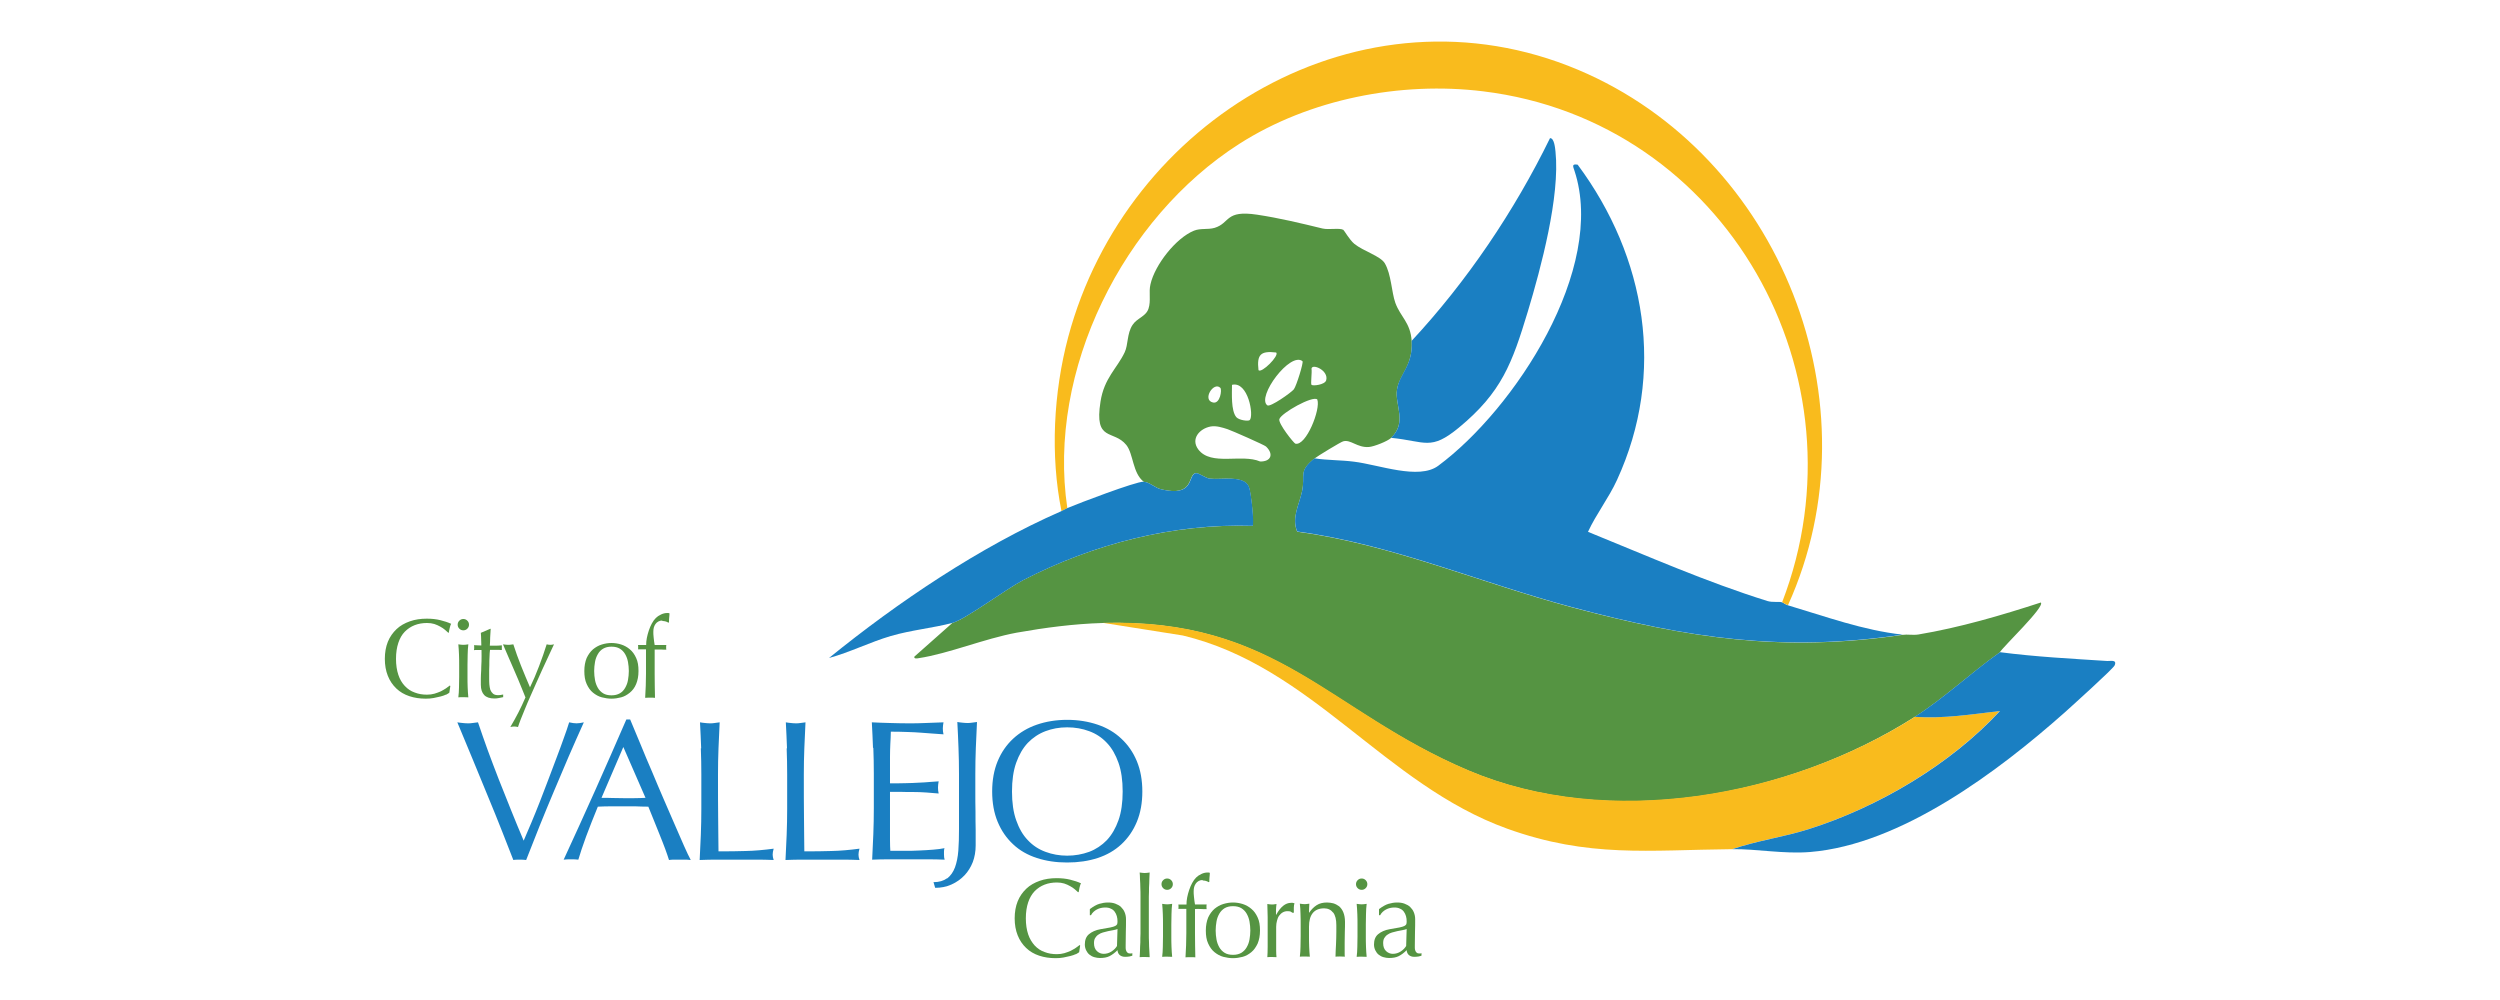 <?xml version="1.0" encoding="UTF-8"?>
<svg xmlns="http://www.w3.org/2000/svg" id="a" viewBox="0 0 150 60">
  <path d="M26.75,41.68c-.09.04-.19.08-.32.11-.12.03-.26.06-.41.09-.15.03-.31.04-.48.04-.35,0-.68-.05-.98-.15-.3-.1-.56-.25-.78-.46s-.39-.46-.51-.76c-.12-.3-.18-.64-.18-1.02s.06-.72.18-1.02c.12-.3.3-.55.52-.76.22-.21.49-.36.8-.47.31-.11.65-.16,1.02-.16.3,0,.57.03.81.09s.46.13.65.22c-.04.06-.06.15-.09.26s-.04.2-.05.27h-.04s-.11-.1-.19-.17-.17-.13-.28-.19c-.11-.06-.23-.12-.36-.16-.13-.04-.28-.06-.44-.06-.26,0-.51.04-.74.13-.23.09-.42.22-.59.39s-.3.4-.39.67c-.09.27-.14.59-.14.96s.05.69.14.96c.09.27.22.49.39.67.17.18.36.31.59.39.23.09.47.13.74.13.16,0,.31-.02.45-.06.14-.04.26-.09.38-.14.11-.06.22-.12.31-.18.09-.06.17-.12.23-.17l.03.03-.06.4s-.1.08-.19.12Z" fill="#559442"></path>
  <path d="M27.46,37.48c0-.09.03-.17.1-.24s.15-.1.24-.1.17.03.24.1.1.15.1.24-.03.17-.1.24-.15.1-.24.1-.17-.03-.24-.1-.1-.15-.1-.24ZM27.55,39.91c0-.2,0-.41-.01-.63s-.02-.43-.04-.62c.13.02.23.03.3.03s.18-.01.3-.03c-.02.19-.04.4-.04.62s-.01.43-.01.63v.7c0,.2,0,.41.01.63s.02.42.04.6c-.1,0-.2-.01-.3-.01s-.2,0-.3.01c.02-.18.04-.38.04-.6s.01-.43.01-.63v-.7Z" fill="#559442"></path>
  <path d="M29.44,37.75c-.01.17-.02.34-.03.5,0,.16-.01.33-.02.49.05,0,.14,0,.28,0s.28,0,.44-.02c0,.01,0,.04,0,.07v.14s0,.05,0,.07c-.06,0-.12,0-.18-.01-.06,0-.13,0-.2,0h-.33s-.01.09-.02.21c0,.13-.01.27-.02.45,0,.17,0,.35-.01.54,0,.19,0,.36,0,.5,0,.13,0,.25.01.37s.03.23.06.33c.04.1.09.17.16.23s.17.09.31.09c.04,0,.08,0,.14-.01s.11-.02.16-.03v.16c-.08.01-.16.03-.25.05-.09.02-.18.03-.27.03-.28,0-.49-.07-.62-.21-.13-.14-.2-.34-.2-.61,0-.12,0-.25,0-.39,0-.14.01-.3.02-.46,0-.17.01-.35.02-.56s0-.43,0-.68h-.21s-.07,0-.11,0c-.04,0-.08,0-.13.01,0-.03,0-.05.01-.08,0-.02,0-.05,0-.08,0-.02,0-.04,0-.07,0-.02,0-.04-.01-.07.2.01.35.02.44.02,0-.09,0-.2-.01-.34s0-.27-.02-.42l.56-.24h.03Z" fill="#559442"></path>
  <path d="M31.53,41.85c-.05-.12-.11-.28-.19-.47-.08-.19-.16-.4-.25-.61-.09-.21-.18-.43-.28-.65s-.18-.43-.27-.62c-.08-.19-.16-.37-.22-.51s-.11-.26-.14-.33c.06,0,.11.02.16.02.05,0,.1.01.15.01s.1,0,.15-.01.1-.01.16-.02c.14.43.29.86.46,1.28.17.42.35.86.54,1.3.19-.39.37-.81.54-1.26.17-.45.33-.89.46-1.32.09.02.16.03.22.03s.13-.01.22-.03c-.03.06-.08.17-.15.32-.07.15-.15.33-.25.54-.1.21-.2.44-.32.69-.11.25-.23.51-.35.78-.12.27-.24.53-.35.79-.12.26-.22.51-.32.75-.1.24-.18.45-.26.64-.07.19-.13.34-.16.45-.09-.02-.17-.03-.23-.03s-.14.01-.23.03c.35-.59.65-1.17.9-1.76Z" fill="#559442"></path>
  <path d="M35.06,40.26c0-.3.05-.56.14-.78.1-.21.22-.38.38-.52.16-.13.33-.23.53-.29.19-.06.39-.09.58-.09s.39.03.58.09c.19.06.37.16.52.29.16.13.28.3.38.52.1.21.14.47.14.78s-.05.56-.14.78-.22.39-.38.52c-.16.13-.33.23-.52.28-.19.05-.39.08-.58.08s-.39-.03-.58-.08c-.19-.05-.37-.15-.53-.28-.16-.13-.28-.3-.38-.52s-.14-.47-.14-.78ZM35.65,40.26c0,.19.02.37.05.54.03.17.09.33.17.47s.19.25.32.33.3.12.5.12.36-.04.5-.12.24-.19.32-.33c.08-.14.14-.29.17-.47.03-.17.05-.36.05-.54s-.02-.37-.05-.54c-.03-.17-.09-.33-.17-.47-.08-.14-.19-.25-.32-.33s-.3-.12-.5-.12-.36.04-.5.12-.24.19-.32.33c-.08.14-.14.29-.17.47-.03.17-.05.36-.05.54Z" fill="#559442"></path>
  <path d="M39.75,37.23c-.1,0-.18.02-.25.06-.07.04-.13.09-.17.15-.04.06-.08.13-.1.21-.02.08-.03.17-.03.26,0,.08,0,.2.02.35.02.15.03.3.06.44.12,0,.23,0,.35,0,.11,0,.23,0,.35,0,0,.02,0,.04-.01.07,0,.02,0,.04,0,.07s0,.04,0,.07,0,.04.01.07c-.12,0-.23,0-.35-.01-.11,0-.23,0-.35,0,0,.49,0,.97,0,1.45,0,.48.01.97.02,1.45-.05,0-.1-.01-.15-.01h-.14c-.09,0-.19,0-.3.01.03-.49.05-.97.05-1.45,0-.48,0-.96,0-1.46-.08,0-.16,0-.24,0h-.24s0-.03.01-.05c0-.02,0-.04,0-.07s0-.04,0-.07c0-.02,0-.04-.01-.07.08,0,.16,0,.25,0,.08,0,.16,0,.24,0,0-.13.01-.27.04-.42.03-.15.07-.3.12-.45.05-.15.11-.29.18-.42s.15-.24.24-.33c.08-.08.18-.15.31-.21.12-.06.25-.09.38-.09.05,0,.09,0,.13.02,0,.09-.01.18-.02.27s-.01.18-.01.27l-.04.02c-.11-.07-.23-.1-.37-.1Z" fill="#559442"></path>
  <path d="M30.8,51.6c-.18-.47-.41-1.04-.67-1.71s-.55-1.37-.85-2.1c-.3-.74-.61-1.49-.93-2.26-.32-.77-.62-1.5-.91-2.19.11.02.22.03.32.04.1.01.2.02.3.02s.2,0,.3-.02c.1-.01.21-.03.32-.04.18.53.37,1.08.58,1.66.21.58.44,1.17.67,1.77.24.6.48,1.21.73,1.83.25.62.5,1.23.76,1.84.14-.33.3-.7.47-1.1.17-.4.34-.83.51-1.26.17-.44.34-.88.51-1.33.17-.45.33-.89.49-1.3s.3-.81.43-1.17c.13-.36.24-.67.32-.94.18.04.32.06.44.06s.27-.02.44-.06c-.63,1.39-1.23,2.78-1.8,4.15-.58,1.37-1.13,2.74-1.66,4.11-.13-.02-.26-.02-.4-.02-.16,0-.29,0-.4.02Z" fill="#1a7fc2"></path>
  <path d="M41.42,51.6c-.11-.02-.22-.02-.32-.02h-.64c-.1,0-.21,0-.32.02-.06-.18-.13-.41-.23-.67-.1-.26-.2-.53-.32-.82s-.23-.57-.35-.87c-.12-.29-.23-.57-.34-.84-.26,0-.52-.01-.78-.02-.26,0-.53,0-.79,0-.25,0-.49,0-.73,0-.24,0-.48.01-.73.02-.26.63-.49,1.22-.7,1.78-.21.57-.36,1.03-.47,1.4-.14-.02-.28-.02-.44-.02s-.31,0-.44.02c.65-1.4,1.28-2.8,1.9-4.18.62-1.39,1.24-2.8,1.86-4.23h.23c.19.46.4.97.63,1.51.22.54.45,1.09.69,1.64.23.55.46,1.1.7,1.65.23.54.45,1.05.66,1.52.2.47.39.89.55,1.26.16.37.3.65.4.84ZM36.09,47.87c.21,0,.42,0,.65.01.22,0,.44.01.65.01.22,0,.45,0,.67,0,.22,0,.45-.01.67-.02l-1.33-3.05-1.31,3.05Z" fill="#1a7fc2"></path>
  <path d="M42.07,44.9c-.02-.51-.04-1.03-.07-1.56.1.02.2.03.3.04.1.01.19.02.29.02s.19,0,.29-.02c.1-.01.2-.03.3-.04-.02.53-.05,1.05-.07,1.56-.02.51-.03,1.03-.03,1.56,0,1.01,0,1.89.01,2.63,0,.74.02,1.4.02,1.99.57,0,1.11,0,1.63-.02.52-.01,1.08-.06,1.68-.14-.04.14-.06.26-.06.36,0,.09.02.2.06.32-.37-.02-.74-.02-1.11-.02h-2.22c-.36,0-.73,0-1.11.02.02-.5.05-1,.07-1.51.02-.51.03-1.03.03-1.56v-2.07c0-.53-.01-1.05-.03-1.56Z" fill="#1a7fc2"></path>
  <path d="M47.22,44.9c-.02-.51-.04-1.03-.07-1.56.1.02.2.03.3.04.1.01.19.02.29.02s.19,0,.29-.02c.1-.01.2-.03.3-.04-.02.53-.05,1.05-.07,1.56-.02.51-.03,1.03-.03,1.56,0,1.01,0,1.89.01,2.63,0,.74.02,1.4.02,1.99.57,0,1.11,0,1.63-.02.52-.01,1.08-.06,1.68-.14-.04.14-.06.26-.06.36,0,.09.02.2.06.32-.37-.02-.74-.02-1.11-.02h-2.22c-.36,0-.73,0-1.11.02.02-.5.05-1,.07-1.51.02-.51.03-1.03.03-1.56v-2.07c0-.53-.01-1.05-.03-1.56Z" fill="#1a7fc2"></path>
  <path d="M52.38,44.88c-.02-.51-.04-1.03-.07-1.54.36.02.72.03,1.08.04.36.01.72.02,1.08.02s.72,0,1.07-.02c.35-.01.71-.03,1.07-.04-.02.12-.04.24-.04.36s.01.24.04.36c-.26-.02-.49-.03-.7-.05-.21-.02-.44-.03-.67-.05-.24-.02-.49-.03-.78-.04-.28-.01-.62-.02-1.01-.02,0,.26-.02.5-.03.73-.01.23-.02.5-.02.79,0,.31,0,.62,0,.91,0,.3,0,.52,0,.67.35,0,.67,0,.95-.01.28,0,.54-.02.77-.03.23-.01.45-.02.64-.04.2-.01.38-.03.56-.04-.02.12-.04.24-.04.37,0,.12.01.24.04.36-.21-.02-.45-.04-.73-.06s-.55-.03-.83-.03c-.28,0-.54,0-.78-.01-.24,0-.44,0-.58,0,0,.07,0,.15,0,.23,0,.08,0,.19,0,.32v1.19c0,.46,0,.83,0,1.13,0,.3.01.52.02.67h.84c.3,0,.6,0,.9-.02.29-.01.57-.03.83-.05.26-.02.49-.05.68-.09-.02.06-.03.12-.03.19,0,.07,0,.13,0,.19,0,.13.01.23.04.31-.36-.02-.72-.02-1.08-.02h-2.18c-.36,0-.73,0-1.09.02.02-.51.05-1.02.07-1.53.02-.51.03-1.03.03-1.56v-2.07c0-.53-.01-1.05-.03-1.56Z" fill="#1a7fc2"></path>
  <path d="M56.84,52.7c.2-.16.35-.37.46-.66.1-.28.17-.61.2-1,.03-.38.04-.81.04-1.29v-3.31c0-.53-.01-1.05-.03-1.56-.02-.51-.04-1.03-.07-1.56.1.02.2.03.3.04.1.01.19.02.29.02s.19,0,.29-.02c.1-.01.2-.03.3-.04-.02.53-.05,1.05-.07,1.56-.02.51-.03,1.03-.03,1.56,0,.36,0,.73,0,1.12,0,.38,0,.76.01,1.14,0,.37,0,.73.01,1.08,0,.34,0,.66,0,.95,0,.36-.06.69-.17.99-.12.3-.28.57-.5.8-.22.23-.47.41-.78.55s-.63.2-.98.2l-.1-.34c.34,0,.6-.08.81-.23Z" fill="#1a7fc2"></path>
  <path d="M59.53,47.49c0-.68.11-1.29.33-1.82.22-.53.53-.98.93-1.35.4-.37.87-.65,1.42-.84s1.16-.29,1.82-.29,1.27.1,1.83.29,1.03.47,1.42.84c.4.37.71.82.93,1.35.22.53.33,1.14.33,1.82s-.11,1.29-.33,1.82c-.22.53-.53.98-.93,1.35-.4.37-.87.64-1.42.82-.55.18-1.16.27-1.83.27s-1.26-.09-1.82-.27c-.55-.18-1.03-.45-1.42-.82-.4-.37-.71-.82-.93-1.35-.22-.53-.33-1.14-.33-1.82ZM67.36,47.49c0-.66-.08-1.24-.25-1.72-.17-.48-.4-.89-.7-1.2-.3-.32-.65-.55-1.06-.7-.4-.15-.84-.23-1.32-.23s-.9.08-1.3.23c-.4.15-.76.39-1.06.7-.3.32-.53.72-.7,1.2-.17.48-.25,1.06-.25,1.72s.08,1.24.25,1.72c.17.49.4.89.7,1.2.3.32.65.55,1.06.7.4.15.84.23,1.3.23s.91-.08,1.32-.23c.4-.15.76-.39,1.06-.7.3-.32.53-.72.7-1.2.17-.48.25-1.06.25-1.72Z" fill="#1a7fc2"></path>
  <path d="M64.54,57.25c-.09.04-.19.08-.32.11-.12.03-.26.06-.41.09-.15.03-.31.04-.48.04-.35,0-.68-.05-.98-.15-.3-.1-.56-.25-.78-.46-.22-.21-.39-.46-.51-.76-.12-.3-.18-.64-.18-1.02s.06-.72.18-1.02c.12-.3.3-.55.52-.76.22-.21.49-.36.8-.47.31-.11.65-.16,1.02-.16.3,0,.57.03.81.09s.46.13.65.22c-.04.06-.06.15-.09.26-.02.11-.04.2-.05.27h-.04s-.11-.1-.19-.17-.17-.13-.28-.19c-.11-.06-.23-.12-.36-.16-.13-.04-.28-.06-.44-.06-.26,0-.51.04-.74.13-.23.09-.42.22-.59.39-.17.18-.3.4-.39.67-.09.27-.14.59-.14.96s.05.69.14.96c.09.27.23.49.39.67.17.18.36.31.59.39.23.09.47.13.74.13.16,0,.31-.02.45-.06.14-.04.26-.09.38-.14.11-.06.22-.12.31-.18.09-.06.17-.12.23-.17l.03.03-.06.4s-.1.08-.19.12Z" fill="#559442"></path>
  <path d="M65.4,54.54c.2-.15.39-.26.56-.31.17-.05.34-.08.52-.08.16,0,.31.02.44.07.13.05.25.11.34.2.09.09.17.19.22.32.05.12.08.26.08.41,0,.26,0,.51-.01.76,0,.25-.01.52-.01.8,0,.05,0,.11,0,.17,0,.06.01.11.03.16.02.05.04.09.08.12.03.03.08.05.15.05.02,0,.05,0,.07,0,.02,0,.05-.01.07-.02v.15s-.11.04-.18.05-.16.02-.25.02c-.14,0-.25-.04-.33-.11-.08-.07-.12-.17-.13-.29-.16.16-.32.28-.48.36-.16.08-.35.11-.58.11-.11,0-.22-.02-.33-.05-.11-.03-.2-.08-.29-.15s-.15-.16-.2-.26c-.05-.1-.08-.22-.08-.35,0-.27.08-.48.25-.62s.4-.25.7-.3c.24-.04.43-.08.57-.1.14-.03.24-.06.3-.09.06-.03.1-.07.12-.11.01-.04.02-.1.02-.16,0-.11-.01-.22-.04-.32-.03-.1-.07-.19-.13-.27-.06-.08-.13-.14-.23-.18-.09-.05-.21-.07-.34-.07-.18,0-.35.04-.5.12s-.27.19-.35.34h-.07v-.35ZM67.06,55.74c-.08.03-.16.05-.27.07-.1.02-.2.04-.31.06-.1.02-.2.05-.31.08-.1.03-.19.07-.27.13-.08.05-.14.12-.19.2-.05.08-.07.18-.07.31,0,.21.06.37.18.48.12.11.26.16.4.16.17,0,.33-.05.47-.14.14-.09.25-.2.33-.33l.03-1.01Z" fill="#559442"></path>
  <path d="M68.43,53.79c0-.18,0-.36-.01-.53,0-.17-.01-.34-.02-.5,0-.16-.01-.29-.02-.41.13.02.23.03.3.03s.18-.01.3-.03c0,.11-.02.25-.02.41,0,.16-.01.33-.02.5,0,.17,0,.35-.01.53,0,.18,0,.34,0,.5v1.22c0,.15,0,.32,0,.5,0,.18,0,.36.01.53,0,.17.01.34.02.5s.01.29.02.39c-.1,0-.2-.01-.3-.01s-.2,0-.3.01c0-.1.02-.23.02-.39s.01-.32.02-.5c0-.17,0-.35.01-.53,0-.18,0-.34,0-.5v-1.22c0-.15,0-.32,0-.5Z" fill="#559442"></path>
  <path d="M69.69,53.05c0-.09.03-.17.1-.24s.15-.1.24-.1.17.03.24.1.1.15.1.24-.03.17-.1.24-.15.1-.24.1-.17-.03-.24-.1-.1-.15-.1-.24ZM69.78,55.48c0-.2,0-.41-.01-.63s-.02-.43-.04-.62c.13.02.23.03.3.03s.18-.01.3-.03c-.02.19-.04.4-.04.62s-.01.43-.01.63v.7c0,.2,0,.41.01.63s.02.42.04.6c-.1,0-.2-.01-.3-.01s-.2,0-.3.01c.02-.18.04-.38.04-.6s.01-.43.01-.63v-.7Z" fill="#559442"></path>
  <path d="M72.17,52.8c-.1,0-.18.02-.25.06-.07.04-.13.09-.17.15-.04.06-.08.13-.1.21-.02.08-.03.17-.03.26,0,.08,0,.2.02.35.02.15.03.3.06.44.12,0,.23,0,.35,0s.23,0,.35,0c0,.02,0,.04-.01.07,0,.02,0,.04,0,.07s0,.04,0,.07,0,.04.01.07c-.12,0-.23,0-.35-.01s-.23,0-.35,0c0,.49,0,.97,0,1.45,0,.48.01.97.02,1.45-.05,0-.1-.01-.15-.01h-.14c-.09,0-.19,0-.3.01.03-.49.05-.97.05-1.45,0-.48,0-.96,0-1.46-.08,0-.16,0-.24,0h-.24s0-.03.01-.05c0-.02,0-.04,0-.07s0-.04,0-.07c0-.02,0-.04-.01-.07.08,0,.16,0,.25,0,.08,0,.16,0,.24,0,0-.13.01-.27.04-.42.03-.15.07-.3.12-.45.05-.15.11-.29.18-.42s.15-.24.24-.33c.08-.08.18-.15.31-.21.12-.06.25-.09.38-.09.05,0,.09,0,.13.02,0,.09-.01.18-.02.27s-.01.18-.01.27l-.04.02c-.11-.07-.23-.1-.37-.1Z" fill="#559442"></path>
  <path d="M72.35,55.83c0-.3.05-.56.14-.78.1-.21.22-.38.38-.52.16-.13.33-.23.53-.29s.39-.09.58-.09.39.03.58.09c.19.06.37.16.52.29.16.13.28.3.38.52.1.21.14.47.14.78s-.05.56-.14.78c-.1.21-.22.39-.38.52-.16.13-.33.23-.52.28-.19.05-.39.08-.58.08s-.39-.03-.58-.08-.37-.15-.53-.28c-.16-.13-.28-.3-.38-.52-.1-.21-.14-.47-.14-.78ZM72.94,55.83c0,.19.02.37.05.54.03.17.09.33.17.47.08.14.19.25.32.33.13.08.3.12.5.12s.36-.04.5-.12c.13-.08.24-.19.32-.33.08-.14.14-.29.17-.47.03-.17.05-.36.05-.54s-.02-.37-.05-.54c-.03-.17-.09-.33-.17-.47-.08-.14-.19-.25-.32-.33-.13-.08-.3-.12-.5-.12s-.36.04-.5.12c-.13.08-.24.19-.32.33-.08.14-.14.29-.17.47-.03.17-.05.36-.05.54Z" fill="#559442"></path>
  <path d="M77.46,54.7c-.06-.02-.13-.03-.2-.03-.11,0-.2.02-.29.07-.09.05-.16.12-.22.2-.06.08-.1.18-.13.3-.03.11-.05.24-.05.37v.74c0,.3,0,.53,0,.69,0,.16.01.29.02.39-.09,0-.18-.01-.27-.01-.1,0-.19,0-.28.01.01-.15.02-.36.02-.62,0-.26,0-.58,0-.96v-.22c0-.17,0-.38,0-.6,0-.23-.01-.49-.02-.79.05,0,.1.02.14.02.04,0,.09.01.14.01.04,0,.08,0,.13-.01.04,0,.09-.01.14-.02-.02.16-.03.29-.03.38,0,.09,0,.18,0,.27h.01c.26-.48.56-.72.89-.72.04,0,.08,0,.1,0,.03,0,.07.02.11.03-.02.05-.04.14-.04.25,0,.11,0,.21,0,.3l-.05.03s-.07-.05-.13-.07Z" fill="#559442"></path>
  <path d="M79.99,54.76c-.13-.17-.31-.26-.54-.26-.31,0-.54.1-.69.29-.15.19-.22.46-.22.81v.57c0,.2,0,.41.01.63s.02.42.04.6c-.1,0-.2-.01-.3-.01s-.2,0-.3.01c.02-.18.04-.38.04-.6,0-.22.01-.43.01-.63v-.7c0-.2,0-.41-.01-.63,0-.22-.02-.43-.04-.62.13.02.23.03.3.03.04,0,.07,0,.12-.01.04,0,.09-.01.15-.02-.01.18-.02.36-.02.54h.01c.13-.19.28-.34.45-.45.17-.11.38-.16.62-.16.13,0,.25.02.38.05.13.04.24.1.35.18.1.09.19.21.25.36.06.15.1.34.1.57,0,.19,0,.39-.01.59,0,.2-.01.42-.01.65v.44c0,.07,0,.14,0,.21,0,.07,0,.14.01.2-.09,0-.18-.01-.28-.01s-.19,0-.28.01c0-.23.02-.47.03-.72.01-.25.02-.5.02-.76v-.41c0-.34-.06-.59-.19-.76Z" fill="#559442"></path>
  <path d="M81.36,53.05c0-.09.03-.17.1-.24s.15-.1.24-.1.17.03.24.1.1.15.1.24-.03.17-.1.24-.15.1-.24.1-.17-.03-.24-.1-.1-.15-.1-.24ZM81.45,55.48c0-.2,0-.41-.01-.63s-.02-.43-.04-.62c.13.02.23.03.3.03s.18-.01.3-.03c-.02.19-.04.4-.04.62s-.01.43-.01.63v.7c0,.2,0,.41.01.63s.02.42.04.6c-.1,0-.2-.01-.3-.01s-.2,0-.3.01c.02-.18.04-.38.04-.6s.01-.43.01-.63v-.7Z" fill="#559442"></path>
  <path d="M82.75,54.54c.2-.15.39-.26.56-.31.17-.05.34-.08.52-.08.16,0,.31.02.44.07.13.05.25.11.34.2.09.09.17.19.22.32.05.12.08.26.08.41,0,.26,0,.51-.01.76,0,.25-.01.52-.01.8,0,.05,0,.11,0,.17,0,.06.01.11.03.16.02.05.04.09.08.12.03.03.08.05.15.05.02,0,.05,0,.07,0,.02,0,.05-.01.07-.02v.15s-.11.04-.18.05-.16.02-.25.02c-.14,0-.25-.04-.33-.11-.08-.07-.12-.17-.13-.29-.16.16-.32.28-.48.36-.16.08-.35.11-.58.11-.11,0-.22-.02-.33-.05-.11-.03-.2-.08-.29-.15s-.15-.16-.2-.26c-.05-.1-.08-.22-.08-.35,0-.27.08-.48.25-.62s.4-.25.7-.3c.24-.04.43-.08.57-.1.14-.03.24-.06.3-.09.06-.03.1-.07.12-.11.01-.04.02-.1.02-.16,0-.11-.01-.22-.04-.32-.03-.1-.07-.19-.13-.27-.06-.08-.13-.14-.23-.18-.09-.05-.21-.07-.34-.07-.18,0-.35.04-.5.12s-.27.19-.35.34h-.07v-.35ZM84.41,55.74c-.08.03-.16.05-.27.07-.1.02-.2.04-.31.06-.1.02-.2.05-.31.08-.1.03-.19.07-.27.13-.08.05-.14.12-.19.2-.05.08-.07.18-.07.31,0,.21.06.37.18.48.12.11.26.16.4.16.17,0,.33-.05.47-.14.14-.09.25-.2.33-.33l.03-1.01Z" fill="#559442"></path>
  <path d="M68.63,28.91c-.68-.52-.62-1.67-1.05-2.21-.77-.95-1.94-.15-1.55-2.6.22-1.42.99-1.99,1.45-2.96.22-.46.13-1.12.47-1.64.27-.42.8-.5.96-.98s0-.99.12-1.47c.26-1.15,1.52-2.77,2.61-3.21.4-.16.83-.05,1.24-.17.94-.29.61-1.08,2.54-.79,1.33.2,2.62.51,3.93.83.39.09,1.01-.05,1.25.08.05.03.37.6.66.84.54.44,1.57.73,1.83,1.17.39.67.4,1.72.63,2.37.31.85.91,1.18.98,2.29.09,1.49-.74,2-.88,2.92s.63,1.96-.36,2.9c-.2.19-1.02.52-1.33.54-.7.05-1.09-.47-1.54-.34-.15.04-1.53.88-1.72,1.03-.99.8-.53.98-.75,1.99-.17.8-.63,1.55-.29,2.4,5.69.77,11.01,3.08,16.53,4.55,6.96,1.85,12.61,2.7,19.8,1.64.28-.04.62.03.94-.02,2.5-.42,4.95-1.14,7.35-1.92.27.25-2.28,2.66-2.47,3-1.74,1.23-3.31,2.73-5.12,3.88-7.59,4.82-18.3,6.79-26.77,3.2s-11.48-9.13-21.94-8.85c-1.72.05-3.46.28-5.15.58-1.94.36-4.09,1.26-5.88,1.53-.1.02-.29.05-.26-.09l2.29-2.03c.78-.21,3.21-2.03,4.23-2.56,4.23-2.18,8.98-3.4,13.77-3.26.11-.11-.09-2.04-.22-2.34-.3-.72-1.68-.41-2.33-.49-.31-.04-.69-.37-.87-.33-.49.11-.04,1.45-2.06.97-.37-.09-.71-.44-1.05-.45ZM76.57,21.15c-.93-.11-1.17.12-1.06,1.06.18.21,1.27-.88,1.06-1.06ZM78.16,21.68c-.73-.63-2.79,2.15-2.12,2.64.17.13,1.44-.77,1.59-.96.16-.21.59-1.62.52-1.68ZM78.69,23.09c.08.08.8,0,.88-.27.17-.59-.84-1.03-.88-.7.04.21-.06.91,0,.97ZM74.98,25.21c.27-.26-.09-2.36-1.06-2.12,0,.5-.07,1.55.26,1.94.17.19.72.25.79.18ZM73.22,23.27c-.4-.4-1.11.73-.44.88.43.1.55-.77.44-.88ZM79.04,23.97c-.26-.26-2.18.82-2.28,1.18-.07.27.87,1.44.96,1.47.65.16,1.53-2.08,1.32-2.64ZM72.64,25.59c-.66.12-1.22.74-.74,1.38.77,1.01,2.6.24,3.71.72.65.01.83-.44.35-.9-.09-.09-2.04-.95-2.31-1.04-.31-.1-.68-.22-1.01-.16Z" fill="#559442"></path>
  <path d="M78.87,27.5c.77.12,1.59.1,2.36.2,1.5.18,3.89,1.11,5.06.25,4.6-3.41,10.11-11.83,8.18-17.7-.09-.27-.18-.43.19-.37,4.12,5.55,5.3,12.52,2.36,18.92-.5,1.09-1.24,2.03-1.74,3.11,3.57,1.45,7.08,3,10.76,4.15.32.1.69.02.89.08.07.02.19.13.35.18,2.26.67,4.51,1.5,6.88,1.76-7.19,1.06-12.84.22-19.8-1.64-5.52-1.47-10.84-3.78-16.53-4.55-.34-.85.12-1.6.29-2.4.22-1.01-.25-1.19.75-1.99Z" fill="#1a7fc2"></path>
  <path d="M107.28,36.31c-.16-.05-.28-.15-.35-.18,5.21-13.54-3.36-28.87-17.94-30.65-4.95-.61-10.42.46-14.63,3.15-6.97,4.45-11.55,13.59-10.32,21.86-.1.04-.22.12-.35.18-.68-3.34-.48-7.13.4-10.44,3.49-13.08,17.6-21.52,30.6-16.04,12.14,5.12,18.05,20.05,12.59,32.12Z" fill="#f9bb1d"></path>
  <path d="M114.87,43.01c1.73.12,3.41-.15,5.12-.35-2.98,3.21-7.32,5.78-11.51,7.1-1.5.47-3.06.68-4.55,1.19-5,.05-8.61.53-13.5-1.23-7.37-2.66-11.73-9.74-19.46-11.59l-4.8-.76c10.46-.29,13.57,5.3,21.94,8.85s19.18,1.62,26.77-3.2Z" fill="#f9bb1d"></path>
  <path d="M68.63,28.91c.34.01.67.37,1.05.45,2.02.48,1.57-.86,2.06-.97.19-.04.56.3.87.33.65.08,2.04-.24,2.33.49.13.31.33,2.23.22,2.34-4.79-.15-9.54,1.08-13.77,3.26-1.02.53-3.46,2.35-4.23,2.56-1.16.31-2.48.43-3.71.79s-2.46.98-3.71,1.32c4.13-3.35,9.03-6.66,13.94-8.81.13-.06.25-.13.35-.18.68-.29,4.12-1.6,4.59-1.59Z" fill="#1a7fc2"></path>
  <path d="M119.99,39.13c2.14.28,4.29.39,6.45.53.19.01.59-.1.44.26-.08.2-2.59,2.46-3,2.83-3.98,3.53-9.81,7.92-15.27,8.37-1.59.13-3.2-.19-4.67-.17,1.49-.51,3.05-.72,4.55-1.19,4.19-1.32,8.53-3.88,11.51-7.1-1.71.2-3.39.47-5.12.35,1.81-1.15,3.37-2.65,5.12-3.88Z" fill="#1a7fc2"></path>
  <path d="M83.46,26.27c.99-.93.22-1.94.36-2.9s.97-1.43.88-2.92c3.31-3.56,6.16-7.78,8.3-12.16.26-.02.31.63.33.81.28,2.67-.87,6.97-1.66,9.59-.94,3.1-1.56,4.84-4.14,6.97-1.7,1.4-1.98.82-4.06.61Z" fill="#1a7fc2"></path>
</svg>
